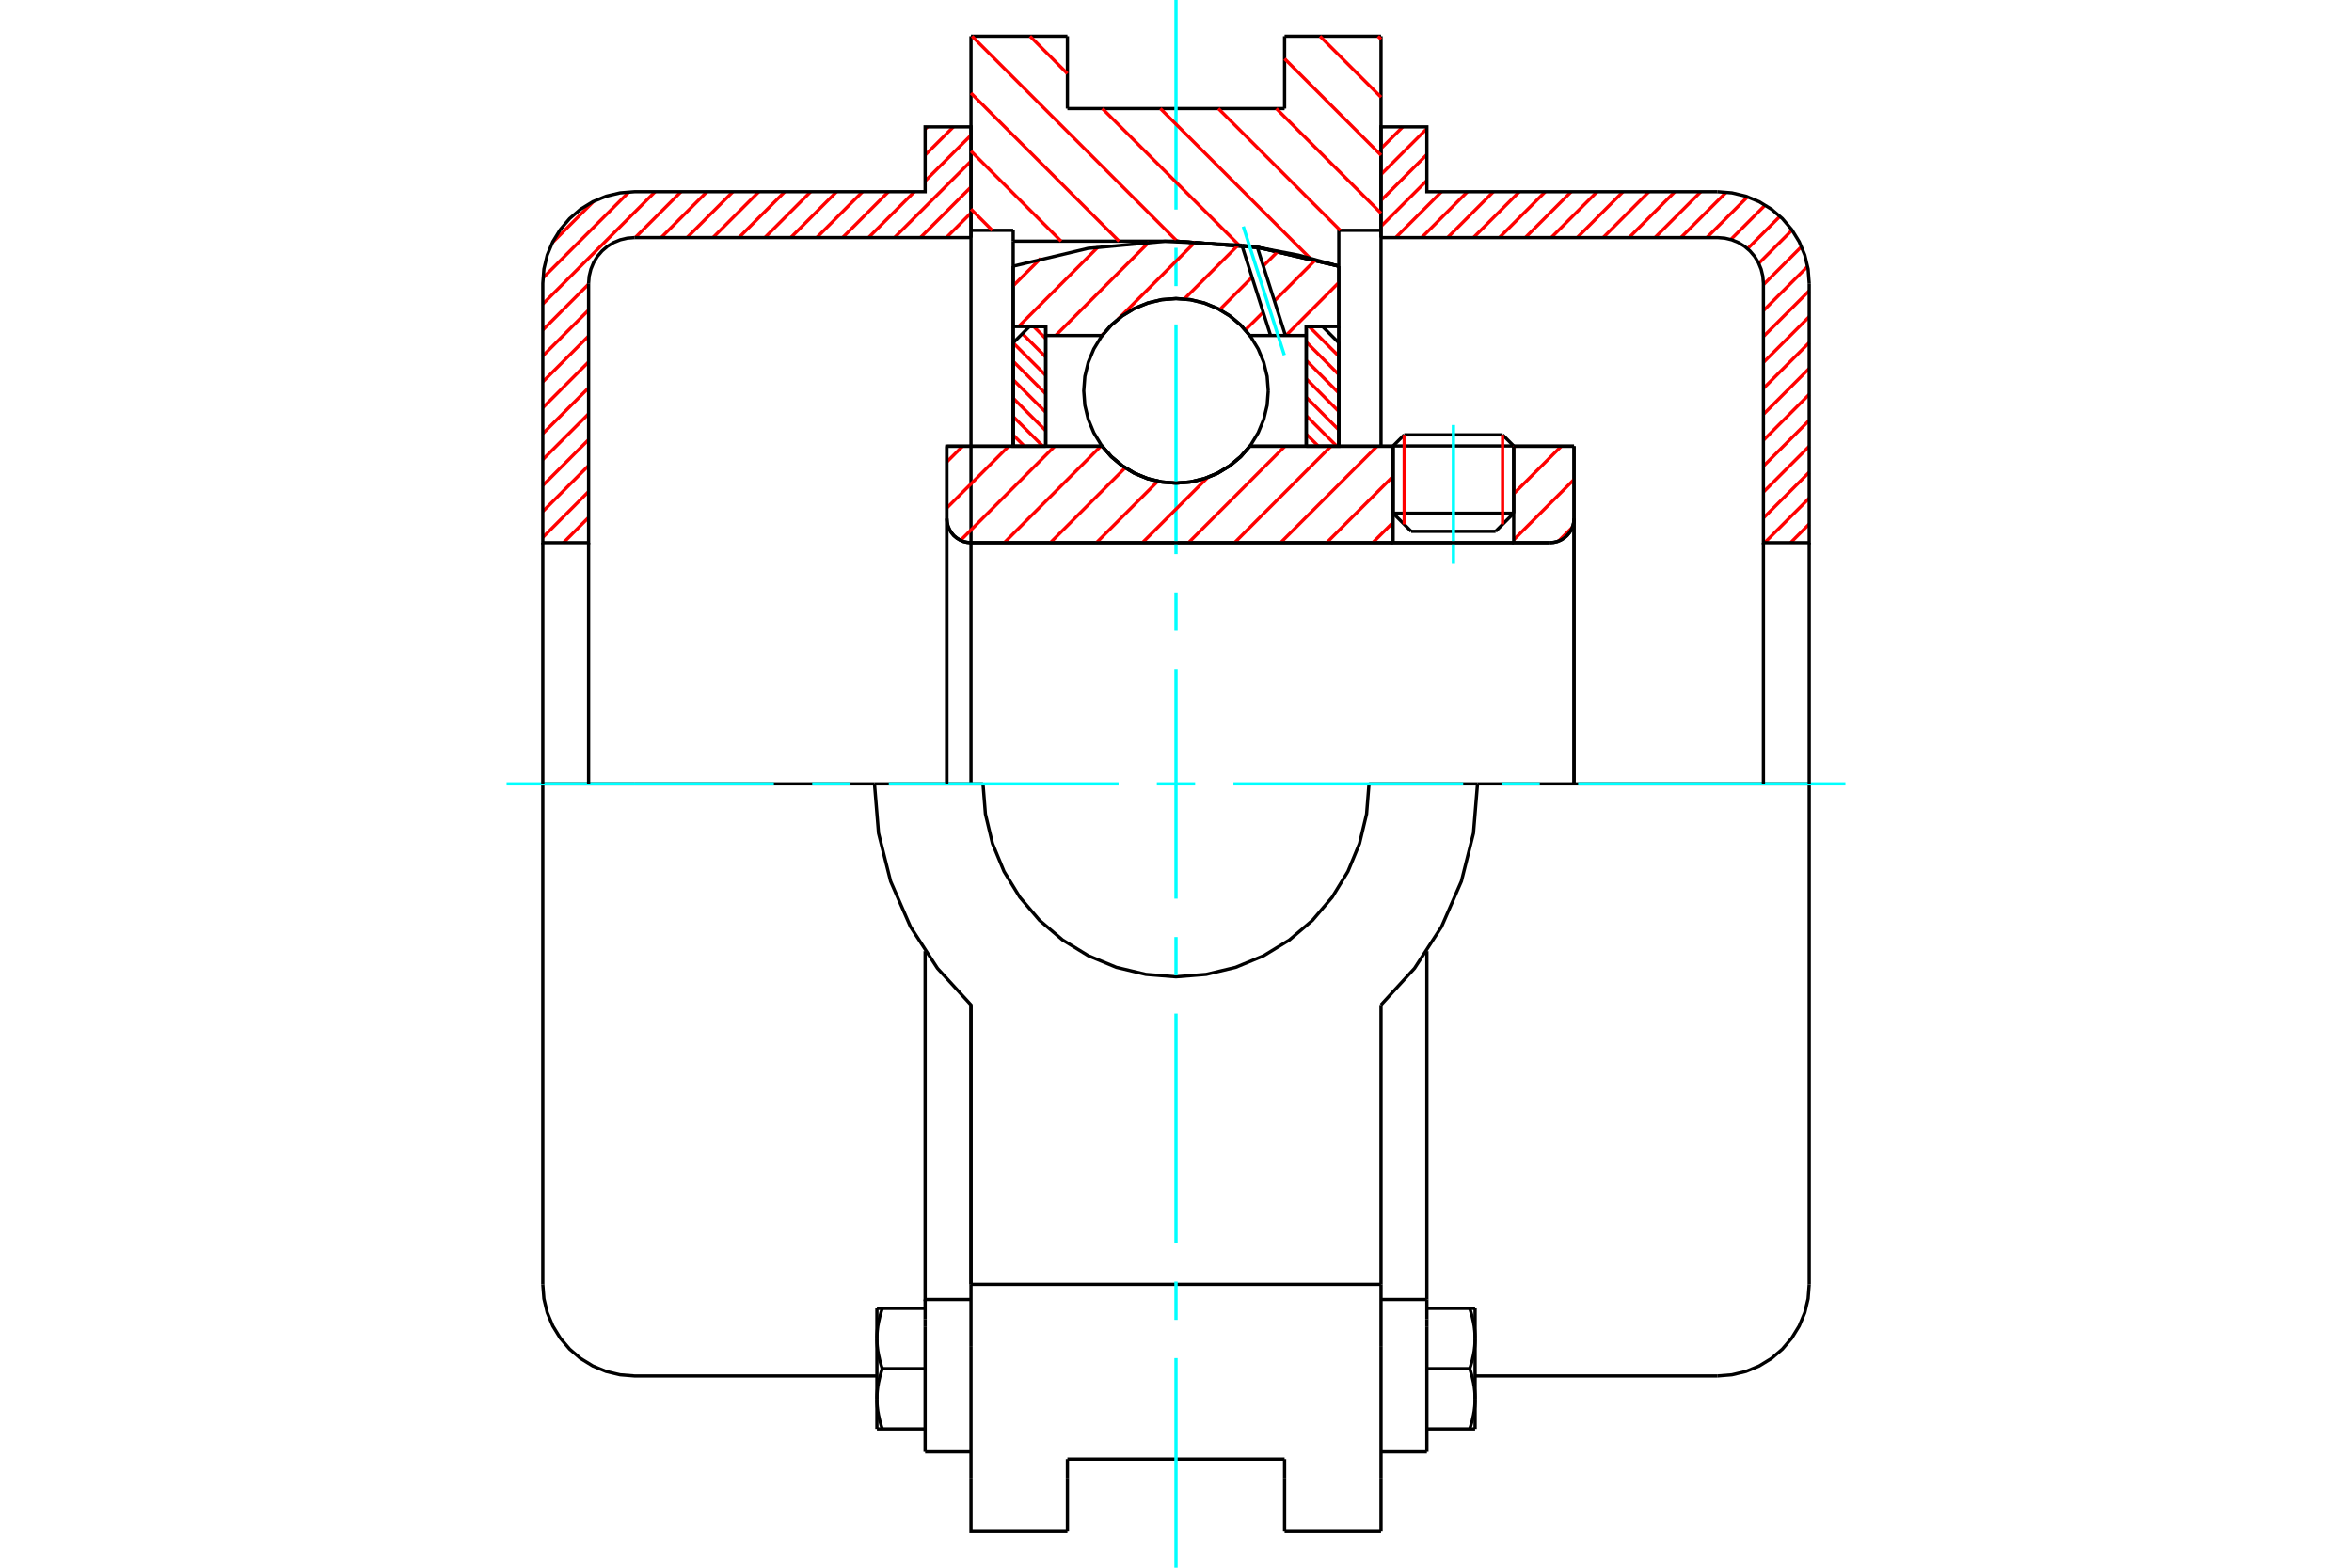 <?xml version="1.0" standalone="no"?>
<!DOCTYPE svg PUBLIC "-//W3C//DTD SVG 1.1//EN"
	"http://www.w3.org/Graphics/SVG/1.1/DTD/svg11.dtd">
<svg xmlns="http://www.w3.org/2000/svg" height="100%" width="100%" viewBox="0 0 36000 24000">
	<rect x="-1800" y="-1200" width="39600" height="26400" style="fill:#FFF"/>
	<g style="fill:none; fill-rule:evenodd" transform="matrix(1 0 0 1 0 0)">
		<g style="fill:none; stroke:#000; stroke-width:50; shape-rendering:geometricPrecision">
			<line x1="23169" y1="6827" x2="21323" y2="6827"/>
			<line x1="21493" y1="6657" x2="22999" y2="6657"/>
			<line x1="21323" y1="7857" x2="23169" y2="7857"/>
			<line x1="22892" y1="8134" x2="21600" y2="8134"/>
			<polyline points="23723,8308 23781,8303 23837,8290 23891,8267 23940,8237 23984,8200 24022,8155 24052,8106 24074,8053 24088,7996 24092,7938"/>
			<line x1="24092" y1="6831" x2="24092" y2="7938"/>
			<line x1="23169" y1="6831" x2="24092" y2="6831"/>
			<line x1="19130" y1="6831" x2="21323" y2="6831"/>
			<polyline points="16870,6831 17014,6995 17181,7134 17368,7247 17570,7329 17783,7379 18000,7396 18217,7379 18430,7329 18632,7247 18819,7134 18986,6995 19130,6831"/>
			<line x1="14492" y1="6831" x2="16870" y2="6831"/>
			<line x1="14492" y1="7938" x2="14492" y2="6831"/>
			<polyline points="14492,7938 14497,7996 14510,8053 14533,8106 14563,8155 14600,8200 14645,8237 14694,8267 14747,8290 14804,8303 14862,8308"/>
			<line x1="23723" y1="8308" x2="14862" y2="8308"/>
			<line x1="24092" y1="7938" x2="24092" y2="12000"/>
			<line x1="14492" y1="7938" x2="14492" y2="12000"/>
			<line x1="21493" y1="6657" x2="21323" y2="6827"/>
			<line x1="23169" y1="6827" x2="22999" y2="6657"/>
			<line x1="22892" y1="8134" x2="23169" y2="7857"/>
			<line x1="21323" y1="7857" x2="21600" y2="8134"/>
			<line x1="21323" y1="6827" x2="21323" y2="7857"/>
			<line x1="23169" y1="7857" x2="23169" y2="6827"/>
			<line x1="21138" y1="554" x2="21138" y2="3526"/>
			<line x1="19662" y1="554" x2="21138" y2="554"/>
			<line x1="19662" y1="1662" x2="19662" y2="554"/>
			<line x1="16338" y1="1662" x2="19662" y2="1662"/>
			<line x1="16338" y1="554" x2="16338" y2="1662"/>
			<line x1="14862" y1="554" x2="16338" y2="554"/>
			<line x1="14862" y1="3526" x2="14862" y2="554"/>
			<line x1="15508" y1="3526" x2="14862" y2="3526"/>
			<line x1="15508" y1="3692" x2="15508" y2="3526"/>
			<line x1="18000" y1="3692" x2="15508" y2="3692"/>
			<polyline points="20492,4075 19261,3789 18000,3692"/>
			<line x1="20492" y1="3526" x2="20492" y2="4075"/>
			<line x1="21138" y1="3526" x2="20492" y2="3526"/>
			<line x1="22615" y1="12000" x2="20954" y2="12000"/>
			<line x1="15046" y1="12000" x2="13385" y2="12000"/>
			<polyline points="15046,12000 15083,12462 15191,12913 15368,13341 15610,13736 15911,14089 16264,14390 16659,14632 17087,14809 17538,14917 18000,14954 18462,14917 18913,14809 19341,14632 19736,14390 20089,14089 20390,13736 20632,13341 20809,12913 20917,12462 20954,12000"/>
			<polyline points="13385,12000 13447,12756 13632,13492 13936,14188 14349,14824 14862,15384 14862,19662"/>
			<line x1="21138" y1="19662" x2="14862" y2="19662"/>
			<line x1="21138" y1="15384" x2="21138" y2="19662"/>
			<polyline points="21138,15384 21651,14824 22064,14188 22368,13492 22553,12756 22615,12000"/>
			<line x1="21138" y1="20608" x2="21138" y2="19662"/>
			<line x1="21138" y1="22625" x2="21138" y2="20608"/>
			<line x1="21138" y1="23446" x2="21138" y2="22625"/>
			<line x1="21138" y1="3526" x2="21138" y2="6831"/>
			<line x1="20492" y1="4075" x2="20492" y2="6831"/>
			<line x1="15508" y1="6831" x2="15508" y2="3692"/>
			<line x1="14862" y1="12000" x2="14862" y2="3526"/>
			<line x1="16338" y1="22625" x2="16338" y2="22338"/>
			<line x1="16338" y1="23446" x2="16338" y2="22625"/>
			<line x1="16338" y1="22338" x2="19662" y2="22338"/>
			<line x1="19662" y1="22625" x2="19662" y2="23446"/>
			<line x1="19662" y1="22338" x2="19662" y2="22625"/>
			<line x1="14862" y1="20608" x2="14862" y2="22625"/>
			<line x1="19662" y1="23446" x2="21138" y2="23446"/>
			<polyline points="14862,22625 14862,23446 16338,23446"/>
			<line x1="14862" y1="20608" x2="14862" y2="19662"/>
			<polyline points="20492,4075 19261,3789 18000,3692"/>
			<line x1="14160" y1="20316" x2="14160" y2="22227"/>
			<line x1="14160" y1="20193" x2="14160" y2="20316"/>
			<line x1="14160" y1="19894" x2="14160" y2="20193"/>
			<polyline points="14160,14561 14160,19894 14862,19894"/>
			<polyline points="13422,21415 13422,21428 13422,21440 13422,21453 13423,21466 13423,21478 13424,21491 13425,21503 13426,21516 13427,21529 13428,21541 13430,21554 13431,21567 13433,21579 13434,21592 13436,21605 13438,21618 13441,21631 13443,21644 13445,21657 13448,21670 13451,21683 13454,21696 13457,21709 13460,21723 13463,21736 13466,21750 13470,21763 13474,21777 13478,21791 13482,21805 13486,21819 13490,21833 13495,21847 13499,21862 13504,21876"/>
			<line x1="13422" y1="21876" x2="13422" y2="21415"/>
			<line x1="13504" y1="21876" x2="13422" y2="21876"/>
			<polyline points="13422,20492 13422,20505 13422,20517 13422,20530 13423,20542 13423,20555 13424,20568 13425,20580 13426,20593 13427,20606 13428,20618 13430,20631 13431,20644 13433,20656 13434,20669 13436,20682 13438,20695 13441,20708 13443,20721 13445,20734 13448,20747 13451,20760 13454,20773 13457,20786 13460,20800 13463,20813 13466,20827 13470,20840 13474,20854 13478,20868 13482,20882 13486,20896 13490,20910 13495,20924 13499,20939 13504,20953"/>
			<line x1="13422" y1="21415" x2="13422" y2="20492"/>
			<polyline points="13504,20953 13499,20968 13495,20982 13490,20997 13486,21011 13482,21025 13478,21039 13474,21053 13470,21067 13466,21080 13463,21094 13460,21107 13457,21120 13454,21134 13451,21147 13448,21160 13445,21173 13443,21186 13441,21199 13438,21212 13436,21225 13434,21238 13433,21250 13431,21263 13430,21276 13428,21288 13427,21301 13426,21314 13425,21326 13424,21339 13423,21352 13423,21364 13422,21377 13422,21390 13422,21402 13422,21415"/>
			<line x1="13422" y1="20030" x2="13504" y2="20030"/>
			<line x1="13422" y1="20492" x2="13422" y2="20030"/>
			<polyline points="13504,20030 13499,20045 13495,20059 13490,20074 13486,20088 13482,20102 13478,20116 13474,20130 13470,20143 13466,20157 13463,20171 13460,20184 13457,20197 13454,20211 13451,20224 13448,20237 13445,20250 13443,20263 13441,20276 13438,20289 13436,20302 13434,20314 13433,20327 13431,20340 13430,20353 13428,20365 13427,20378 13426,20391 13425,20403 13424,20416 13423,20429 13423,20441 13422,20454 13422,20466 13422,20479 13422,20492"/>
			<line x1="14160" y1="20953" x2="13504" y2="20953"/>
			<line x1="14160" y1="20030" x2="13504" y2="20030"/>
			<line x1="14160" y1="21876" x2="13504" y2="21876"/>
			<line x1="9711" y1="12000" x2="8308" y2="12000"/>
			<line x1="13385" y1="12000" x2="9711" y2="12000"/>
			<line x1="8308" y1="12000" x2="8308" y2="19662"/>
			<line x1="14862" y1="15384" x2="14862" y2="19662"/>
			<line x1="14160" y1="22227" x2="14862" y2="22227"/>
			<polyline points="8308,19662 8325,19881 8376,20095 8461,20299 8576,20486 8719,20654 8886,20797 9074,20912 9277,20996 9491,21047 9711,21065 13422,21065"/>
			<line x1="21138" y1="19894" x2="21840" y2="19894"/>
			<line x1="21840" y1="20193" x2="21840" y2="19894"/>
			<line x1="21840" y1="20316" x2="21840" y2="20193"/>
			<line x1="21840" y1="22227" x2="21840" y2="20316"/>
			<line x1="21840" y1="19894" x2="21840" y2="14561"/>
			<line x1="22496" y1="20030" x2="22578" y2="20030"/>
			<polyline points="22578,20492 22578,20479 22578,20466 22578,20454 22577,20441 22577,20429 22576,20416 22575,20403 22574,20391 22573,20378 22572,20365 22570,20353 22569,20340 22567,20327 22566,20314 22564,20302 22562,20289 22559,20276 22557,20263 22555,20250 22552,20237 22549,20224 22546,20211 22543,20197 22540,20184 22537,20171 22534,20157 22530,20143 22526,20130 22522,20116 22518,20102 22514,20088 22510,20074 22505,20059 22501,20045 22496,20030"/>
			<line x1="22578" y1="20030" x2="22578" y2="20492"/>
			<polyline points="22578,21415 22578,21402 22578,21390 22578,21377 22577,21364 22577,21352 22576,21339 22575,21326 22574,21314 22573,21301 22572,21288 22570,21276 22569,21263 22567,21250 22566,21238 22564,21225 22562,21212 22559,21199 22557,21186 22555,21173 22552,21160 22549,21147 22546,21134 22543,21120 22540,21107 22537,21094 22534,21080 22530,21067 22526,21053 22522,21039 22518,21025 22514,21011 22510,20997 22505,20982 22501,20968 22496,20953"/>
			<line x1="22578" y1="20492" x2="22578" y2="21415"/>
			<polyline points="22496,20953 22501,20939 22505,20924 22510,20910 22514,20896 22518,20882 22522,20868 22526,20854 22530,20840 22534,20827 22537,20813 22540,20800 22543,20786 22546,20773 22549,20760 22552,20747 22555,20734 22557,20721 22559,20708 22562,20695 22564,20682 22566,20669 22567,20656 22569,20644 22570,20631 22572,20618 22573,20606 22574,20593 22575,20580 22576,20568 22577,20555 22577,20542 22578,20530 22578,20517 22578,20505 22578,20492"/>
			<line x1="22578" y1="21876" x2="22496" y2="21876"/>
			<line x1="22578" y1="21415" x2="22578" y2="21876"/>
			<polyline points="22496,21876 22501,21862 22505,21847 22510,21833 22514,21819 22518,21805 22522,21791 22526,21777 22530,21763 22534,21750 22537,21736 22540,21723 22543,21709 22546,21696 22549,21683 22552,21670 22555,21657 22557,21644 22559,21631 22562,21618 22564,21605 22566,21592 22567,21579 22569,21567 22570,21554 22572,21541 22573,21529 22574,21516 22575,21503 22576,21491 22577,21478 22577,21466 22578,21453 22578,21440 22578,21428 22578,21415"/>
			<line x1="21840" y1="21876" x2="22496" y2="21876"/>
			<line x1="21840" y1="20953" x2="22496" y2="20953"/>
			<line x1="21840" y1="20030" x2="22496" y2="20030"/>
			<polyline points="27692,12000 26289,12000 22615,12000"/>
			<line x1="27692" y1="19662" x2="27692" y2="12000"/>
			<line x1="21138" y1="22227" x2="21840" y2="22227"/>
			<polyline points="26289,21065 26509,21047 26723,20996 26926,20912 27114,20797 27281,20654 27424,20486 27539,20299 27624,20095 27675,19881 27692,19662"/>
			<line x1="22578" y1="21065" x2="26289" y2="21065"/>
		</g>
		<g style="fill:none; stroke:#0FF; stroke-width:50; shape-rendering:geometricPrecision">
			<line x1="22246" y1="8633" x2="22246" y2="6506"/>
			<line x1="7754" y1="12000" x2="11845" y2="12000"/>
			<line x1="12432" y1="12000" x2="13018" y2="12000"/>
			<line x1="13604" y1="12000" x2="17121" y2="12000"/>
			<line x1="17707" y1="12000" x2="18293" y2="12000"/>
			<line x1="18879" y1="12000" x2="22396" y2="12000"/>
			<line x1="22982" y1="12000" x2="23568" y2="12000"/>
			<line x1="24155" y1="12000" x2="28246" y2="12000"/>
			<line x1="18000" y1="24000" x2="18000" y2="20792"/>
			<line x1="18000" y1="20206" x2="18000" y2="19620"/>
			<line x1="18000" y1="19034" x2="18000" y2="15517"/>
			<line x1="18000" y1="14931" x2="18000" y2="14345"/>
			<line x1="18000" y1="13758" x2="18000" y2="10242"/>
			<line x1="18000" y1="9655" x2="18000" y2="9069"/>
			<line x1="18000" y1="8483" x2="18000" y2="4966"/>
			<line x1="18000" y1="4380" x2="18000" y2="3794"/>
			<line x1="18000" y1="3208" x2="18000" y2="0"/>
		</g>
		<g style="fill:none; stroke:#F00; stroke-width:50; shape-rendering:geometricPrecision">
			<line x1="27692" y1="8022" x2="27407" y2="8308"/>
			<line x1="27692" y1="7626" x2="27010" y2="8308"/>
			<line x1="27692" y1="7229" x2="26991" y2="7930"/>
			<line x1="27692" y1="6832" x2="26991" y2="7533"/>
			<line x1="27692" y1="6435" x2="26991" y2="7137"/>
			<line x1="27692" y1="6038" x2="26991" y2="6740"/>
			<line x1="27692" y1="5641" x2="26991" y2="6343"/>
			<line x1="27692" y1="5245" x2="26991" y2="5946"/>
			<line x1="27692" y1="4848" x2="26991" y2="5549"/>
			<line x1="27692" y1="4451" x2="26991" y2="5152"/>
			<line x1="27668" y1="4078" x2="26991" y2="4756"/>
			<line x1="27574" y1="3776" x2="26991" y2="4359"/>
			<line x1="27430" y1="3522" x2="26920" y2="4032"/>
			<line x1="27245" y1="3311" x2="26748" y2="3808"/>
			<line x1="27018" y1="3140" x2="26492" y2="3667"/>
			<line x1="26749" y1="3013" x2="26125" y2="3637"/>
			<line x1="26423" y1="2942" x2="25728" y2="3637"/>
			<line x1="26033" y1="2935" x2="25331" y2="3637"/>
			<line x1="25636" y1="2935" x2="24935" y2="3637"/>
			<line x1="25239" y1="2935" x2="24538" y2="3637"/>
			<line x1="24842" y1="2935" x2="24141" y2="3637"/>
			<line x1="24446" y1="2935" x2="23744" y2="3637"/>
			<line x1="24049" y1="2935" x2="23347" y2="3637"/>
			<line x1="23652" y1="2935" x2="22950" y2="3637"/>
			<line x1="23255" y1="2935" x2="22553" y2="3637"/>
			<line x1="22858" y1="2935" x2="22157" y2="3637"/>
			<line x1="22461" y1="2935" x2="21760" y2="3637"/>
			<line x1="22064" y1="2935" x2="21363" y2="3637"/>
			<line x1="21840" y1="2763" x2="21138" y2="3465"/>
			<line x1="21840" y1="2366" x2="21138" y2="3068"/>
			<line x1="21840" y1="1969" x2="21138" y2="2671"/>
			<line x1="21471" y1="1942" x2="21138" y2="2274"/>
		</g>
		<g style="fill:none; stroke:#000; stroke-width:50; shape-rendering:geometricPrecision">
			<polyline points="21138,3637 21138,1942 21840,1942 21840,2935 26289,2935"/>
			<polyline points="27692,4338 27675,4119 27624,3905 27539,3701 27424,3514 27281,3346 27114,3203 26926,3088 26723,3004 26509,2953 26289,2935"/>
			<polyline points="27692,4338 27692,8308 26991,8308 26991,4338 26982,4229 26956,4122 26914,4020 26857,3926 26785,3842 26702,3771 26608,3713 26506,3671 26399,3646 26289,3637 21138,3637"/>
			<line x1="27692" y1="12000" x2="27692" y2="8308"/>
			<line x1="26991" y1="8308" x2="26991" y2="12000"/>
		</g>
		<g style="fill:none; stroke:#F00; stroke-width:50; shape-rendering:geometricPrecision">
			<line x1="14862" y1="3260" x2="14485" y2="3637"/>
			<line x1="14862" y1="2863" x2="14088" y2="3637"/>
			<line x1="14862" y1="2467" x2="13691" y2="3637"/>
			<line x1="14862" y1="2070" x2="14160" y2="2771"/>
			<line x1="13996" y1="2935" x2="13294" y2="3637"/>
			<line x1="9009" y1="7922" x2="8624" y2="8308"/>
			<line x1="14593" y1="1942" x2="14160" y2="2374"/>
			<line x1="13599" y1="2935" x2="12897" y2="3637"/>
			<line x1="9009" y1="7525" x2="8308" y2="8227"/>
			<line x1="14196" y1="1942" x2="14160" y2="1978"/>
			<line x1="13202" y1="2935" x2="12501" y2="3637"/>
			<line x1="9009" y1="7128" x2="8308" y2="7830"/>
			<line x1="12805" y1="2935" x2="12104" y2="3637"/>
			<line x1="9009" y1="6731" x2="8308" y2="7433"/>
			<line x1="12408" y1="2935" x2="11707" y2="3637"/>
			<line x1="9009" y1="6335" x2="8308" y2="7036"/>
			<line x1="12012" y1="2935" x2="11310" y2="3637"/>
			<line x1="9009" y1="5938" x2="8308" y2="6639"/>
			<line x1="11615" y1="2935" x2="10913" y2="3637"/>
			<line x1="9009" y1="5541" x2="8308" y2="6242"/>
			<line x1="11218" y1="2935" x2="10516" y2="3637"/>
			<line x1="9009" y1="5144" x2="8308" y2="5846"/>
			<line x1="10821" y1="2935" x2="10120" y2="3637"/>
			<line x1="9009" y1="4747" x2="8308" y2="5449"/>
			<line x1="10424" y1="2935" x2="9723" y2="3637"/>
			<line x1="9009" y1="4350" x2="8308" y2="5052"/>
			<line x1="10027" y1="2935" x2="8308" y2="4655"/>
			<line x1="9628" y1="2938" x2="8310" y2="4256"/>
			<line x1="9086" y1="3083" x2="8455" y2="3714"/>
		</g>
		<g style="fill:none; stroke:#000; stroke-width:50; shape-rendering:geometricPrecision">
			<polyline points="14862,3637 14862,1942 14160,1942 14160,2935 9711,2935 9491,2953 9277,3004 9074,3088 8886,3203 8719,3346 8576,3514 8461,3701 8376,3905 8325,4119 8308,4338 8308,8308 9009,8308 9009,4338"/>
			<polyline points="9711,3637 9601,3646 9494,3671 9392,3713 9298,3771 9215,3842 9143,3926 9086,4020 9044,4122 9018,4229 9009,4338"/>
			<line x1="9711" y1="3637" x2="14862" y2="3637"/>
			<line x1="8308" y1="12000" x2="8308" y2="8308"/>
			<line x1="9009" y1="8308" x2="9009" y2="12000"/>
		</g>
		<g style="fill:none; stroke:#F00; stroke-width:50; shape-rendering:geometricPrecision">
			<line x1="21092" y1="554" x2="21138" y2="601"/>
			<line x1="20204" y1="554" x2="21138" y2="1488"/>
			<line x1="19662" y1="899" x2="21138" y2="2376"/>
			<line x1="19536" y1="1662" x2="21138" y2="3264"/>
			<line x1="18648" y1="1662" x2="20513" y2="3526"/>
			<line x1="17761" y1="1662" x2="20050" y2="3951"/>
			<line x1="15765" y1="554" x2="16338" y2="1127"/>
			<line x1="16873" y1="1662" x2="18960" y2="3748"/>
			<line x1="14878" y1="554" x2="18017" y2="3693"/>
			<line x1="14862" y1="1425" x2="17128" y2="3692"/>
			<line x1="14862" y1="2313" x2="16241" y2="3692"/>
			<line x1="14862" y1="3201" x2="15187" y2="3526"/>
		</g>
		<g style="fill:none; stroke:#000; stroke-width:50; shape-rendering:geometricPrecision">
			<polyline points="20492,4075 19261,3789 18000,3692"/>
		</g>
		<g style="fill:none; stroke:#F00; stroke-width:50; shape-rendering:geometricPrecision">
			<line x1="22999" y1="6657" x2="22999" y2="8027"/>
			<line x1="21493" y1="8027" x2="21493" y2="6657"/>
			<line x1="15508" y1="6659" x2="15680" y2="6831"/>
			<line x1="15508" y1="6377" x2="15962" y2="6831"/>
			<line x1="15508" y1="6095" x2="16006" y2="6593"/>
			<line x1="15508" y1="5813" x2="16006" y2="6311"/>
			<line x1="15508" y1="5531" x2="16006" y2="6029"/>
			<line x1="15508" y1="5249" x2="16006" y2="5747"/>
			<line x1="15648" y1="5107" x2="16006" y2="5465"/>
			<line x1="15821" y1="4999" x2="16006" y2="5183"/>
		</g>
		<g style="fill:none; stroke:#000; stroke-width:50; shape-rendering:geometricPrecision">
			<polyline points="16006,6831 16006,4999 15757,4999 15508,5248 15508,6831 16006,6831"/>
		</g>
		<g style="fill:none; stroke:#F00; stroke-width:50; shape-rendering:geometricPrecision">
			<line x1="20038" y1="4999" x2="20492" y2="5453"/>
			<line x1="19994" y1="5236" x2="20492" y2="5735"/>
			<line x1="19994" y1="5518" x2="20492" y2="6017"/>
			<line x1="19994" y1="5800" x2="20492" y2="6299"/>
			<line x1="19994" y1="6082" x2="20492" y2="6581"/>
			<line x1="19994" y1="6364" x2="20461" y2="6831"/>
			<line x1="19994" y1="6646" x2="20179" y2="6831"/>
		</g>
		<g style="fill:none; stroke:#000; stroke-width:50; shape-rendering:geometricPrecision">
			<polyline points="19994,6831 19994,4999 20243,4999 20492,5248 20492,6831 19994,6831"/>
			<polyline points="19412,5983 19395,5762 19343,5547 19258,5342 19143,5153 18999,4985 18830,4841 18641,4725 18436,4640 18221,4588 18000,4571 17779,4588 17564,4640 17359,4725 17170,4841 17001,4985 16857,5153 16742,5342 16657,5547 16605,5762 16588,5983 16605,6204 16657,6420 16742,6625 16857,6814 17001,6982 17170,7126 17359,7242 17564,7327 17779,7378 18000,7396 18221,7378 18436,7327 18641,7242 18830,7126 18999,6982 19143,6814 19258,6625 19343,6420 19395,6204 19412,5983"/>
		</g>
		<g style="fill:none; stroke:#F00; stroke-width:50; shape-rendering:geometricPrecision">
			<line x1="20492" y1="4326" x2="19683" y2="5136"/>
			<line x1="20138" y1="3976" x2="19507" y2="4607"/>
			<line x1="19335" y1="4779" x2="19061" y2="5052"/>
			<line x1="19565" y1="3843" x2="19336" y2="4073"/>
			<line x1="19164" y1="4244" x2="18669" y2="4740"/>
			<line x1="18955" y1="3749" x2="18127" y2="4577"/>
			<line x1="18298" y1="3701" x2="17117" y2="4882"/>
			<line x1="16895" y1="5104" x2="16863" y2="5136"/>
			<line x1="17588" y1="3706" x2="16158" y2="5136"/>
			<line x1="16808" y1="3781" x2="15590" y2="4999"/>
			<line x1="15929" y1="3956" x2="15508" y2="4376"/>
		</g>
		<g style="fill:none; stroke:#000; stroke-width:50; shape-rendering:geometricPrecision">
			<polyline points="15508,6831 15508,4999 15508,4075"/>
			<polyline points="19008,3754 17830,3694 16655,3802 15508,4075"/>
			<polyline points="19245,3786 19127,3769 19008,3754"/>
			<polyline points="20492,4075 19874,3906 19245,3786"/>
			<polyline points="20492,4075 20492,4999 19994,4999 19994,5136 19994,6831"/>
			<polyline points="19994,5136 19675,5136 19448,5136 19130,5136 18986,4972 18819,4832 18632,4720 18430,4638 18217,4588 18000,4571 17783,4588 17570,4638 17368,4720 17181,4832 17014,4972 16870,5136 16006,5136 16006,6831"/>
			<polyline points="16006,5136 16006,4999 15508,4999"/>
			<line x1="20492" y1="4999" x2="20492" y2="6831"/>
		</g>
		<g style="fill:none; stroke:#0FF; stroke-width:50; shape-rendering:geometricPrecision">
			<line x1="19658" y1="5437" x2="19030" y2="3468"/>
		</g>
		<g style="fill:none; stroke:#000; stroke-width:50; shape-rendering:geometricPrecision">
			<line x1="19448" y1="5136" x2="19008" y2="3754"/>
			<line x1="19675" y1="5136" x2="19245" y2="3786"/>
		</g>
		<g style="fill:none; stroke:#F00; stroke-width:50; shape-rendering:geometricPrecision">
			<line x1="24068" y1="8071" x2="23856" y2="8283"/>
			<line x1="24092" y1="7341" x2="23169" y2="8264"/>
			<line x1="23898" y1="6831" x2="23169" y2="7559"/>
			<line x1="23193" y1="6831" x2="23169" y2="6855"/>
			<line x1="21323" y1="7996" x2="21011" y2="8308"/>
			<line x1="21323" y1="7291" x2="20306" y2="8308"/>
			<line x1="21078" y1="6831" x2="19601" y2="8308"/>
			<line x1="20373" y1="6831" x2="18896" y2="8308"/>
			<line x1="19668" y1="6831" x2="18191" y2="8308"/>
			<line x1="18485" y1="7309" x2="17486" y2="8308"/>
			<line x1="17722" y1="7367" x2="16782" y2="8308"/>
			<line x1="17223" y1="7162" x2="16077" y2="8308"/>
			<line x1="16849" y1="6831" x2="15372" y2="8308"/>
			<line x1="16144" y1="6831" x2="14703" y2="8272"/>
			<line x1="15439" y1="6831" x2="14492" y2="7777"/>
			<line x1="14734" y1="6831" x2="14492" y2="7072"/>
		</g>
		<g style="fill:none; stroke:#000; stroke-width:50; shape-rendering:geometricPrecision">
			<line x1="24092" y1="12000" x2="24092" y2="6831"/>
			<polyline points="23723,8308 23781,8303 23837,8290 23891,8267 23940,8237 23984,8200 24022,8155 24052,8106 24074,8053 24088,7996 24092,7938"/>
			<polyline points="23723,8308 23169,8308 23169,6831"/>
			<polyline points="23169,8308 21323,8308 21323,6831"/>
			<line x1="21323" y1="8308" x2="14862" y2="8308"/>
			<polyline points="14492,7938 14497,7996 14510,8053 14533,8106 14563,8155 14600,8200 14645,8237 14694,8267 14747,8290 14804,8303 14862,8308"/>
			<polyline points="14492,7938 14492,6831 14991,6831 16870,6831 17014,6995 17181,7134 17368,7247 17570,7329 17783,7379 18000,7396 18217,7379 18430,7329 18632,7247 18819,7134 18986,6995 19130,6831 21323,6831"/>
			<line x1="23169" y1="6831" x2="24092" y2="6831"/>
			<line x1="14492" y1="12000" x2="14492" y2="7938"/>
		</g>
	</g>
</svg>
